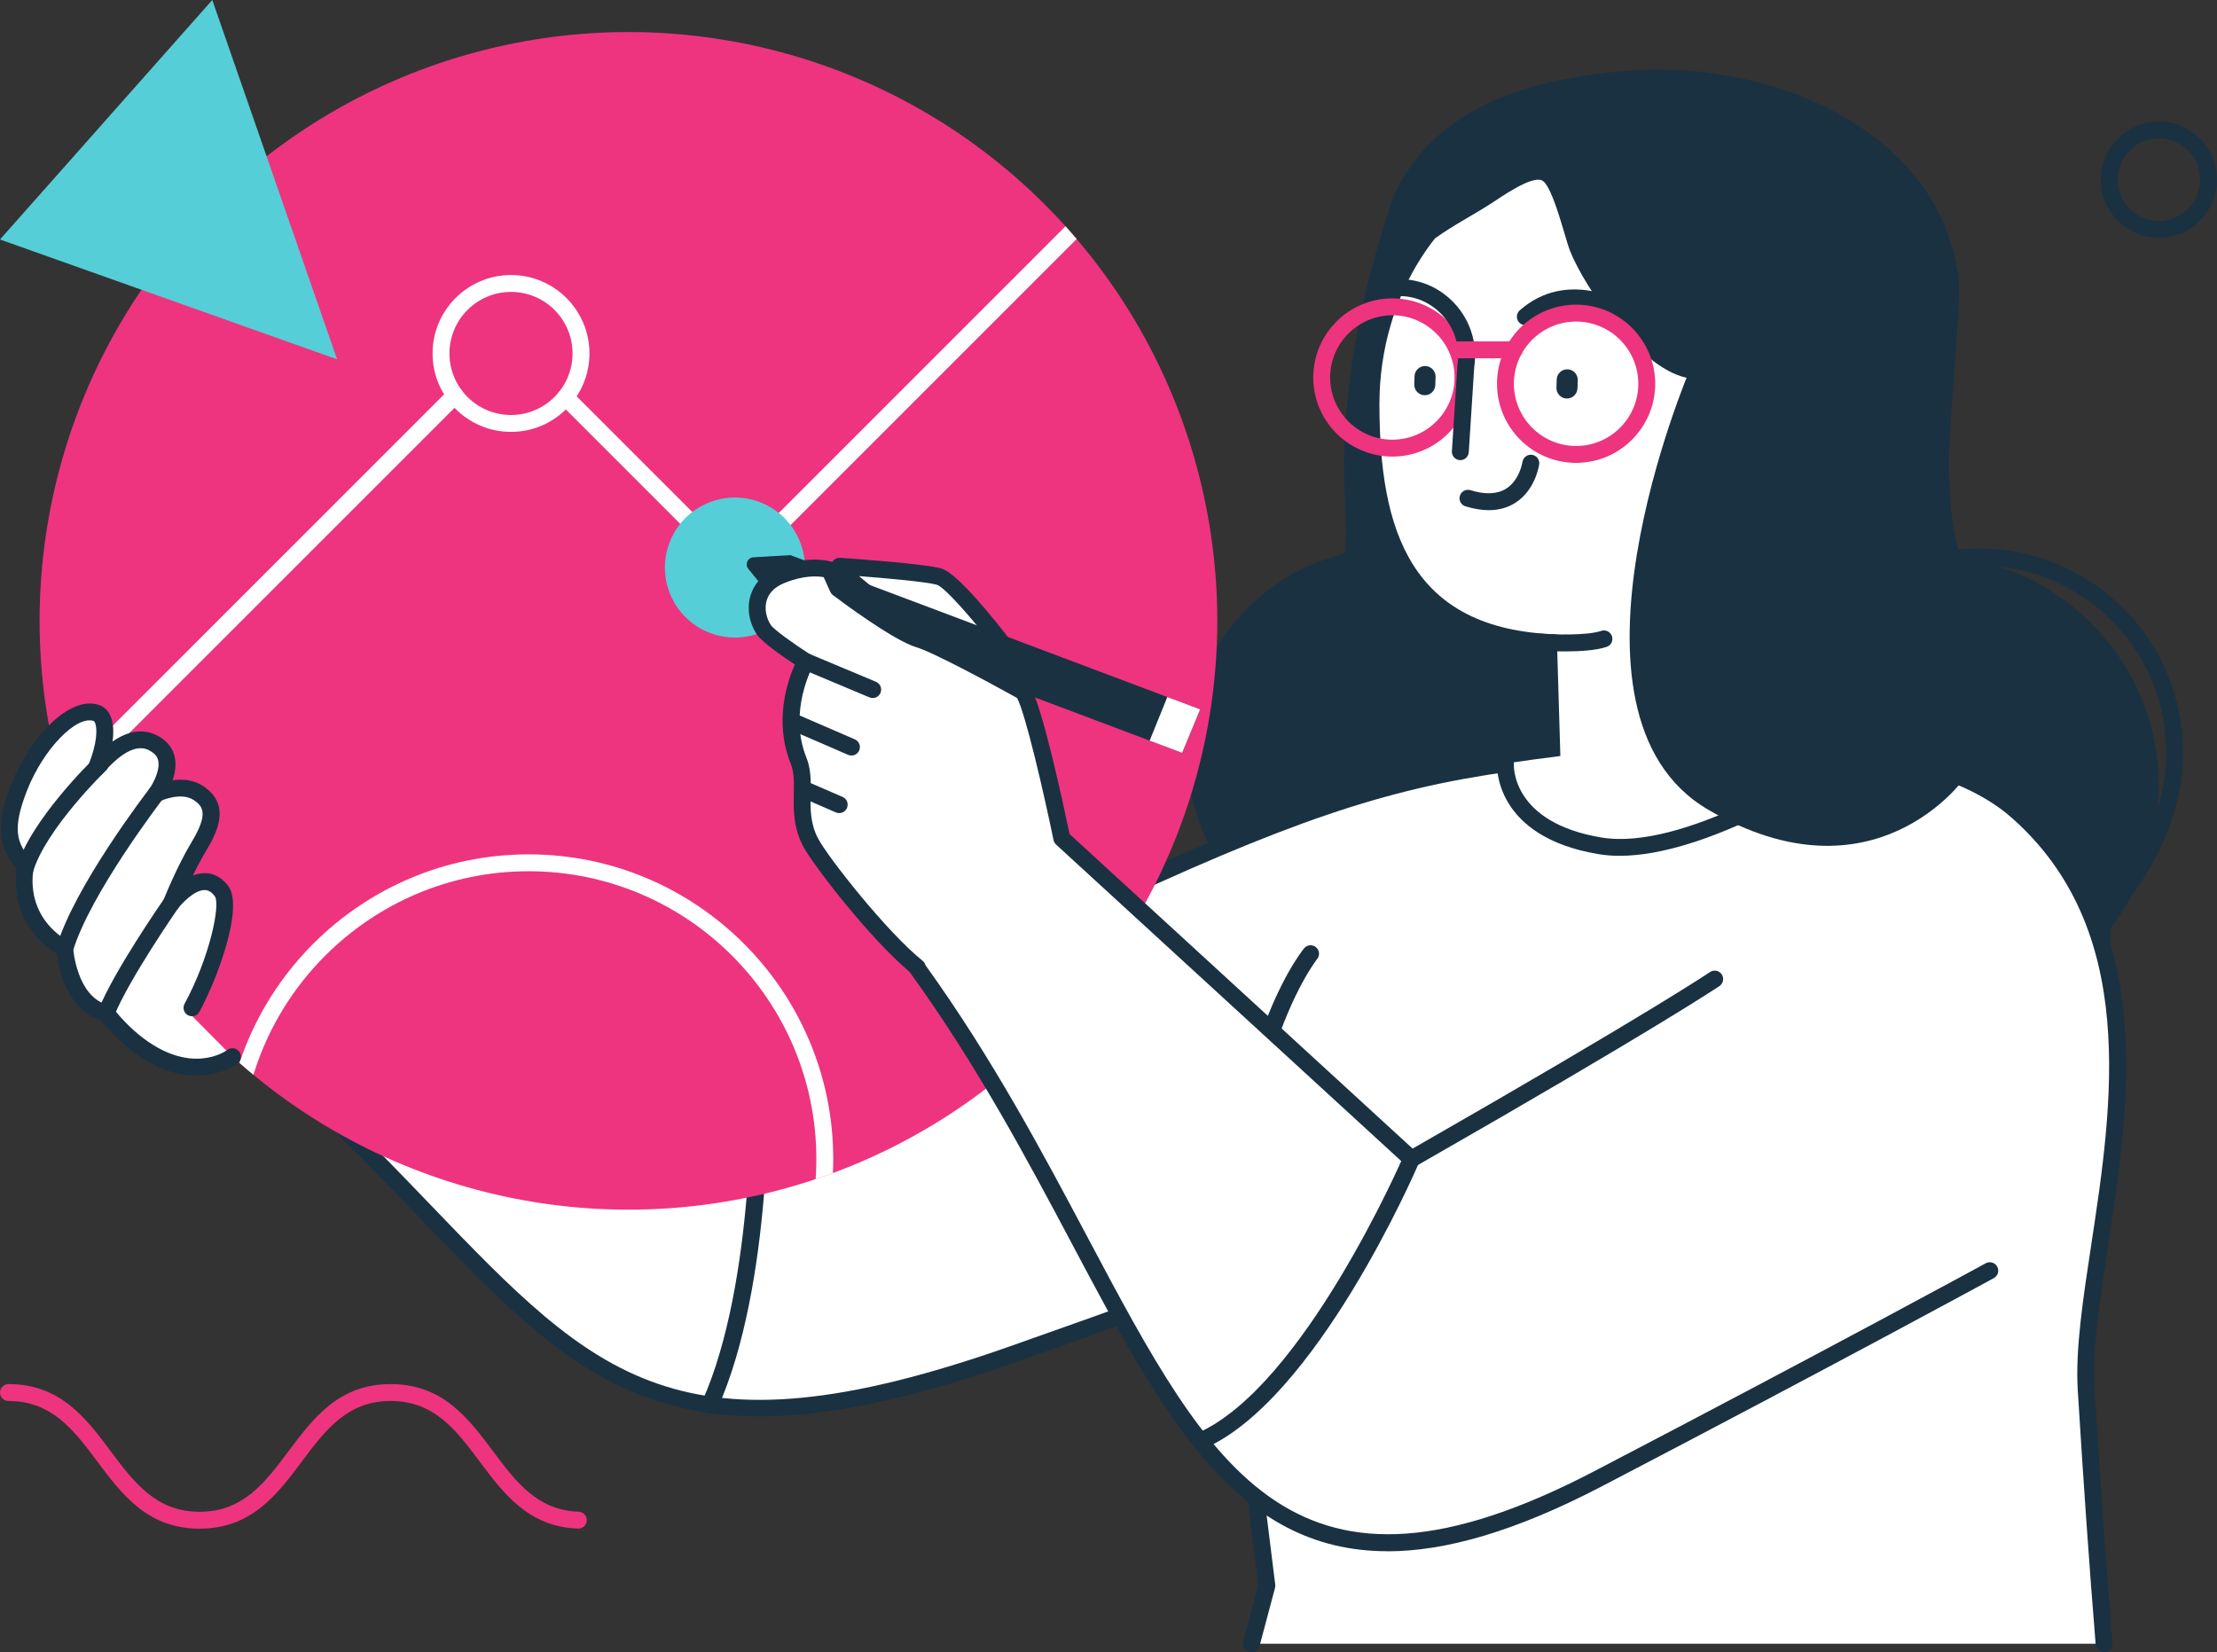 <svg xmlns="http://www.w3.org/2000/svg" xmlns:xlink="http://www.w3.org/1999/xlink" id="Layer_2" data-name="Layer 2" viewBox="0 0 1463.77 1090.92"><rect x="0" y="0" width="1463.77" height="1090.92" fill="#333333" stroke="none"/><defs><style>      .cls-1 {        fill: #fff;      }      .cls-2 {        fill: #55ced7;      }      .cls-3 {        clip-path: url(#clippath-1);      }      .cls-4 {        fill: #ee347e;      }      .cls-5 {        clip-path: url(#clippath);      }      .cls-6 {        fill: none;      }      .cls-7 {        fill: #1a3142;      }    </style><clipPath id="clippath"><circle class="cls-6" cx="414.93" cy="409.95" r="388.78" transform="translate(-168.35 413.47) rotate(-45)"></circle></clipPath><clipPath id="clippath-1"><path class="cls-6" d="M780.5,497.1l-270.53-101.86-15.93-19.71c-2.37-2.94-.43-7.33,3.34-7.55l24.48-1.44,270.53,101.86-11.9,28.7Z"></path></clipPath></defs><g id="_Layer_" data-name="&amp;lt;Layer&amp;gt;"><g><path class="cls-7" d="M1377.38,689.64s13.49-32.04,16.52-77.39c19.75-25.74,31.49-57.94,31.49-92.89,0-76.89-56.82-140.5-130.76-151.16-5.2-15.01-7.42-33.4-7.98-64.64,1.73-43.21,8.09-103.27,6.7-117.34-9.39-95.29-117.52-148.01-220.8-139.35-33.48,2.81-64.39,9.18-90.24,21.4-6.46,3.05-12.61,6.47-18.4,10.3-2.9,1.91-5.7,3.92-8.42,6.04-10.85,8.46-20.21,18.59-27.75,30.69-1.89,3.02-3.66,6.17-5.31,9.44-2.74,5.42-5.2,12.57-7.42,20.75-11.58,35.2-32.11,110.58-26.75,189.76,.78,11.58,.56,21.6-.47,30.33-59.58,14.2-103.89,67.78-103.89,131.71,0,25.06,6.82,48.53,18.69,68.67,12.1,24.5,34.1,46.1,70.1,58.5,6.79,2.49,13.84,4.44,21.09,5.83,13.09,2.81,27.66,4.57,43.86,5.09,79.07,2.52,202.62,18.43,298.66,32.37,9.1,2.22,18.51,3.64,28.16,4.15,65.82,9.82,112.93,17.76,112.93,17.76Z"></path><g><g><path class="cls-1" d="M755.06,578.25s-58.43,42.05-253.49,130.48l-278.84-139.89s-100.9,92.18-72.19,105.55l-.2,.3c220.6,186.95,224.65,322.72,517.51,219.84,155.86-54.76,245.21-90.08,245.21-90.08l-158-226.2Z"></path><path class="cls-1" d="M1331.62,535.52c-40.17-35.31-113.53-45.05-185.53-44.52-41.24,.31-82.02,3.98-115.87,8.16-19.76,2.44-37.16,5.06-50.89,7.27-65.33,10.54-123.33,29.19-222.62,74.18,0,0-168.95,89.03-255.14,128.11,.35,113.74-20.56,181.35-38.3,218.19,50.4,8.51,113.53-.4,204.57-32.39,48.75-17.13,90.97-32.35,126.01-45.18,14.48,30.59,24.46,51.55,24.46,51.55l18.12,146.14-10.2,38.3h562.97c-3.24-41.2-8.26-109.78-11.84-168.1-5.72-93.15,74.11-276.34-45.76-381.72Z"></path></g><path class="cls-7" d="M1389.21,1090.92c-2.88,0-5.32-2.21-5.55-5.12-4.05-49.52-8.03-106.11-11.84-168.21-1.62-26.36,3.5-60,8.91-95.62,14.09-92.69,31.63-208.05-52.79-282.26-19.51-17.15-49.08-29.36-87.89-36.29-3.03-.54-5.05-3.44-4.51-6.47,.54-3.03,3.45-5.05,6.47-4.51,40.84,7.29,72.23,20.38,93.29,38.9,89,78.24,70.95,196.94,56.45,292.31-5.32,35.01-10.35,68.08-8.8,93.26,3.81,62.03,7.79,118.54,11.83,167.99,.25,3.07-2.03,5.76-5.1,6.01-.16,.01-.31,.02-.46,.02Z"></path><path class="cls-7" d="M501.62,935.22c-98.56,0-150.24-53.76-225.13-131.65-35.69-37.11-76.13-79.18-129.76-124.62-.25-.22-.49-.45-.69-.7-3.33-2.21-5.4-5.47-6.02-9.54-4.08-26.6,65.05-91.29,78.95-103.99,1.7-1.56,4.19-1.9,6.26-.87l276.46,138.69c190.05-86.29,249.53-128.41,250.11-128.83,2.5-1.79,5.99-1.23,7.78,1.27,1.8,2.5,1.23,5.98-1.27,7.78-2.4,1.73-61.1,43.38-254.44,131.03-1.53,.7-3.3,.66-4.8-.09l-275.4-138.16c-32.43,30.07-74.89,76.7-72.63,91.46,.15,.99,.5,1.68,1.85,2.31,1.08,.5,1.96,1.34,2.53,2.36,53.32,45.33,93.57,87.18,129.11,124.15,108.84,113.2,163.48,170.01,381.47,93.43,153.98-54.1,244.12-89.66,245.01-90.01,2.87-1.13,6.1,.27,7.24,3.14,1.13,2.86-.27,6.1-3.14,7.24-.89,.35-91.24,35.99-245.42,90.16-69.79,24.52-123.69,35.42-168.08,35.43Z"></path><path class="cls-7" d="M468.62,933.32c-.76,0-1.54-.16-2.28-.49-2.81-1.26-4.06-4.56-2.8-7.37,35.71-79.52,32.5-215.22,32.46-216.58-.08-3.08,2.34-5.64,5.43-5.73,3.02-.07,5.64,2.35,5.72,5.42,.15,5.66,3.33,139.58-33.43,221.45-.93,2.07-2.96,3.29-5.09,3.29Z"></path><path class="cls-7" d="M826.25,1090.92c-.47,0-.96-.06-1.44-.19-2.98-.79-4.75-3.85-3.96-6.83l9.92-37.26-17.88-144.17c-3.87-8.14-35.89-75.47-67.18-142.14-19.51-41.57-34.92-74.75-45.82-98.64-6.48-14.21-11.42-25.25-14.67-32.82-5.9-13.72-7.49-17.41-2.1-19.99,145.36-69.67,214.36-94.9,295.32-107.95,16.77-2.7,32.69-5,48.69-7,3.05-.38,5.85,1.78,6.23,4.84,.38,3.06-1.78,5.84-4.84,6.23-15.87,1.99-31.67,4.26-48.31,6.95-78.95,12.73-146.65,37.36-287.96,104.93,10.67,26.96,82.43,179.38,131.1,281.62,.26,.54,.43,1.12,.5,1.71l18.12,146.14c.09,.71,.04,1.43-.14,2.12l-10.2,38.3c-.66,2.5-2.92,4.14-5.39,4.14Z"></path></g><path class="cls-1" d="M1146.09,491c-8.69-25.41-13.85-56.97-16.82-88.19-4.12-43.26-4.03-85.86-3.27-110.47l-10.27-42.56c-31.08-4.16-69.19-58.82-79.25-84.45-3.12-7.95-11.29-42.81-18.39-46.2-6.98-3.33-27.59,11.36-33.58,15.23-11.37,7.35-25.13,14.42-37.08,23.05-12.88,16.32-22.91,35.68-29.2,57.04-4.84,16.43-7.46,34.03-7.46,52.35,0,82.71,19.95,149.05,117.07,152.06l2.39,80.32c-13.23,1.63-25.48,3.36-36.25,4.98,0,.05-2.74,43.49,62.45,54.34,55.75,9.29,144.09-46.63,168.57-63.07-25.31-3.41-52.2-4.62-78.89-4.43Z"></path><g><circle class="cls-4" cx="414.93" cy="409.95" r="388.78" transform="translate(-168.35 413.47) rotate(-45)"></circle><polygon class="cls-2" points="222.58 237.26 140.16 0 0 158.13 222.58 237.26"></polygon><g class="cls-5"><g><path class="cls-1" d="M485.96,380.41c-1.43,0-2.85-.54-3.94-1.63l-112.53-112.53c-2.18-2.18-2.18-5.71,0-7.89,2.18-2.18,5.71-2.18,7.89,0l108.59,108.59L799.77,53.13c2.18-2.18,5.71-2.18,7.89,0,2.18,2.18,2.18,5.71,0,7.89L489.9,378.77c-1.09,1.09-2.52,1.63-3.94,1.63Z"></path><circle class="cls-2" cx="485.23" cy="374.72" r="46.22" transform="translate(-105.76 211.65) rotate(-22.25)"></circle><path class="cls-1" d="M37.51,529.56c-1.43,0-2.85-.54-3.94-1.63-2.18-2.18-2.18-5.71,0-7.89L296.46,257.14c2.18-2.18,5.71-2.18,7.89,0,2.18,2.18,2.18,5.71,0,7.89L41.45,527.92c-1.09,1.09-2.52,1.63-3.94,1.63Z"></path><path class="cls-1" d="M337.39,285.17c-28.56,0-51.79-23.23-51.79-51.79s23.24-51.79,51.79-51.79,51.8,23.23,51.8,51.79-23.24,51.79-51.8,51.79Zm0-92.43c-22.41,0-40.64,18.23-40.64,40.64s18.23,40.64,40.64,40.64,40.64-18.23,40.64-40.64-18.23-40.64-40.64-40.64Z"></path><path class="cls-1" d="M349.02,966.36c-110.9,0-201.12-90.22-201.12-201.12s90.22-201.12,201.12-201.12,201.12,90.22,201.12,201.12-90.22,201.12-201.12,201.12Zm0-391.09c-104.75,0-189.97,85.22-189.97,189.97s85.22,189.97,189.97,189.97,189.97-85.22,189.97-189.97-85.22-189.97-189.97-189.97Z"></path></g></g></g><path class="cls-7" d="M1401.36,595.55c-1.19,0-2.38-.38-3.39-1.15-2.45-1.87-2.91-5.38-1.03-7.82,15.14-19.74,33.2-51.28,33.2-89.49,0-35.27-14.25-67.72-40.14-91.38-25.64-23.43-60.21-35.08-94.87-31.95-3.06,.27-5.78-1.99-6.06-5.05-.28-3.07,1.99-5.78,5.05-6.06,37.77-3.41,75.45,9.29,103.4,34.83,28.23,25.79,43.77,61.17,43.77,99.61,0,41.34-19.31,75.17-35.5,96.28-1.1,1.43-2.76,2.18-4.43,2.18Z"></path><path class="cls-7" d="M1069.43,565.09c-4.81,0-9.46-.35-13.94-1.09-69.1-11.51-67.21-58.18-67.1-60.16,.18-3.07,2.84-5.43,5.89-5.25,3.07,.18,5.42,2.81,5.25,5.88-.08,1.6-1.26,38.69,57.79,48.52,53.41,8.9,139.45-45.36,164.54-62.2,2.56-1.72,6.02-1.04,7.74,1.52,1.72,2.56,1.04,6.02-1.52,7.74-23.93,16.07-101.61,65.03-158.65,65.03Z"></path><path class="cls-4" d="M131.79,1009.37c-34.34,0-51.23-22.57-67.57-44.39-15.36-20.53-29.88-39.92-58.64-39.92-3.08,0-5.58-2.5-5.58-5.58s2.5-5.58,5.58-5.58c34.34,0,51.23,22.57,67.57,44.39,15.37,20.53,29.88,39.92,58.64,39.92s43.27-19.39,58.64-39.92c16.34-21.82,33.22-44.39,67.57-44.39s51.24,22.57,67.57,44.39c14.99,20.03,29.15,38.95,56.47,39.88,3.08,.11,5.49,2.69,5.38,5.76-.1,3.08-2.61,5.5-5.76,5.38-32.67-1.11-49.12-23.09-65.02-44.35-15.36-20.53-29.88-39.92-58.64-39.92s-43.27,19.39-58.64,39.92c-16.34,21.82-33.22,44.39-67.57,44.39Z"></path><path class="cls-7" d="M818.32,906.47c-2.85,0-5.28-2.17-5.55-5.07-17.68-192.32,45.54-271.91,48.23-275.21,1.95-2.38,5.47-2.73,7.85-.78,2.38,1.95,2.73,5.46,.79,7.84-.63,.78-62.97,79.88-45.76,267.12,.28,3.07-1.98,5.78-5.04,6.06-.17,.02-.35,.02-.52,.02Z"></path><path class="cls-1" d="M554.38,373.89s53.97,3.62,65.61,6.83c11.65,3.22,51.71,57.28,51.71,57.28l-67.37-21.68s-54.66-39.71-49.96-42.43Z"></path><path class="cls-7" d="M671.7,443.58c-.57,0-1.15-.09-1.71-.27l-67.37-21.68c-.56-.18-1.09-.45-1.57-.8-52.97-38.48-52.7-43.66-52.54-46.76,.11-2.09,1.26-3.97,3.07-5.01,.96-.55,2.06-.81,3.16-.73,5.58,.37,54.87,3.75,66.72,7.02,12.53,3.46,45.04,46.29,54.71,59.33,1.44,1.95,1.46,4.6,.05,6.57-1.07,1.49-2.77,2.33-4.53,2.33Zm-64.81-32.3l49.6,15.96c-16.15-20.62-32.97-39.67-37.99-41.15-7.07-1.95-33.1-4.28-51.34-5.69,9.31,8.02,25.2,20.29,39.73,30.87Z"></path><path class="cls-7" d="M780.5,497.1l-270.53-101.86-15.93-19.71c-2.37-2.94-.43-7.33,3.34-7.55l24.48-1.44,270.53,101.86-11.9,28.7Z"></path><path class="cls-7" d="M1007.09,214.68c-1.55,0-3.09-.64-4.19-1.89-2.04-2.31-1.81-5.84,.5-7.87,31.2-27.47,67.99-5.5,68.36-5.27,2.63,1.61,3.45,5.04,1.85,7.67-1.61,2.63-5.05,3.45-7.67,1.85-1.21-.73-30.22-17.84-55.17,4.13-1.06,.93-2.37,1.39-3.68,1.39Z"></path><path class="cls-7" d="M982.96,336.86c-4.76,0-9.89-.84-15.38-2.53-2.95-.91-4.6-4.03-3.69-6.97,.91-2.94,4.02-4.6,6.97-3.69,9.8,3.01,17.74,2.66,23.6-1.04,8.9-5.62,10.73-17.47,10.74-17.59,.44-3.04,3.27-5.16,6.31-4.73,3.04,.43,5.16,3.23,4.74,6.27-.1,.69-2.48,16.96-15.73,25.41-5.09,3.24-10.96,4.87-17.56,4.87Z"></path><path class="cls-7" d="M1034.35,263.14c3.82,.12,7.05-2.9,7.17-6.72l.18-5.4c.12-3.82-2.9-7.05-6.72-7.17-3.82-.12-7.05,2.9-7.17,6.72l-.18,5.4c-.12,3.82,2.9,7.05,6.72,7.17Z"></path><path class="cls-7" d="M940.49,260.97c3.82,.12,7.05-2.9,7.17-6.72l.17-5.4c.12-3.82-2.9-7.05-6.72-7.17-3.82-.12-7.05,2.9-7.17,6.72l-.17,5.4c-.12,3.82,2.9,7.05,6.72,7.17Z"></path><path class="cls-7" d="M1115.72,244.1s-97.13,226.96,12.27,290.62c109.4,63.66,168.89-20.65,168.89-20.65l-181.16-269.97Z"></path><path class="cls-1" d="M1187.12,621.59l-255.21,143.65-230.86-211.72s-17.68-85.62-25.53-96.83c0,0-54-30.25-68.94-34.71-14.95-4.46-53.31-33.55-53.31-33.55l-5.4-12.06s-12.29-4.68-32.17,3.42c-18.49,7.54-18.14,23.24-14.01,35.47,4.13,12.24,30.29,21.51,30.29,21.51,0,0-18.18,32.04-4.7,65.46,6.23,15.44-2.65,34.04,8.04,54.13,6.67,12.53,45.7,62.48,70.38,82.34l-.27,.25c169.41,234.34,174.59,480.92,449.81,337.37,158.16-82.5,258.57-137.35,258.57-137.35l-126.67-217.38Z"></path><path class="cls-7" d="M576.2,460.91c-.72,0-1.45-.14-2.15-.44l-44.24-18.55c-2.84-1.19-4.18-4.46-2.99-7.3,1.19-2.84,4.47-4.18,7.3-2.99l44.24,18.55c2.84,1.19,4.18,4.46,2.99,7.3-.9,2.14-2.97,3.42-5.15,3.42Z"></path><path class="cls-7" d="M562.16,498.87c-.74,0-1.49-.15-2.21-.46l-35.92-15.56c-2.83-1.22-4.13-4.51-2.9-7.33,1.22-2.83,4.5-4.13,7.33-2.9l35.92,15.56c2.83,1.22,4.13,4.51,2.9,7.33-.91,2.1-2.97,3.36-5.12,3.36Z"></path><path class="cls-7" d="M554.08,536.88c-.74,0-1.49-.15-2.21-.46l-21.75-9.42c-2.83-1.22-4.13-4.51-2.9-7.33,1.22-2.82,4.5-4.13,7.33-2.9l21.75,9.42c2.83,1.22,4.13,4.51,2.9,7.33-.91,2.1-2.97,3.36-5.12,3.36Z"></path><path class="cls-4" d="M1040.62,305.63c-28.8,0-52.23-23.43-52.23-52.23s23.43-52.23,52.23-52.23,52.23,23.43,52.23,52.23-23.43,52.23-52.23,52.23Zm0-93.3c-22.65,0-41.07,18.43-41.07,41.07s18.43,41.07,41.07,41.07,41.07-18.43,41.07-41.07-18.43-41.07-41.07-41.07Z"></path><path class="cls-4" d="M919.3,301.48c-28.8,0-52.23-23.43-52.23-52.23s23.43-52.23,52.23-52.23,52.23,23.43,52.23,52.23-23.43,52.23-52.23,52.23Zm0-93.3c-22.65,0-41.07,18.43-41.07,41.07s18.43,41.07,41.07,41.07,41.07-18.43,41.07-41.07-18.43-41.07-41.07-41.07Z"></path><path class="cls-7" d="M964.18,303.83c-.12,0-.24,0-.36-.01-3.07-.2-5.41-2.85-5.21-5.92l3.62-56.39c.01-.17,.03-.34,.06-.51,2.04-12.89-2.44-25.95-11.96-34.93-9.41-8.87-21.97-12.39-34.45-9.66-.48,.1-.96,.22-1.44,.34-2.99,.76-6.02-1.05-6.78-4.04-.76-2.99,1.05-6.02,4.04-6.78,.6-.15,1.2-.29,1.8-.42,16.14-3.53,32.35,1,44.49,12.44,12.14,11.45,17.88,28.08,15.36,44.52l-3.6,56.13c-.19,2.95-2.64,5.22-5.56,5.22Z"></path><path class="cls-4" d="M999.79,236.57h-37.43c-3.08,0-5.58-2.5-5.58-5.58s2.5-5.58,5.58-5.58h37.43c3.08,0,5.58,2.5,5.58,5.58s-2.5,5.58-5.58,5.58Z"></path><path class="cls-1" d="M1055.23,976.33c158.16-82.5,258.57-137.35,258.57-137.35l-126.43-216.97-255.45,143.23c-66.59,148.65-139.51,186.33-139.51,186.33,69.76,85.88,157.95,79.46,262.83,24.76Z"></path><path class="cls-7" d="M916.05,1024.27c-100.52,.01-148.2-89.83-207.89-202.25-29.45-55.47-62.84-118.35-107.25-179.79-.11-.16-.22-.32-.32-.49-25.83-21.54-63.64-70.41-70.2-82.74-6.73-12.65-6.49-24.57-6.29-35.1,.15-7.47,.27-13.92-2-19.57-11.35-28.14-2.05-54.96,2.69-65.56-7.97-5.27-21.66-14.74-25.05-19.83-5.19-7.8-6.74-17.48-4.15-25.88,1.78-5.78,6.34-13.66,18-18.41,21.68-8.84,35.68-3.69,36.26-3.47,1.38,.53,2.5,1.58,3.1,2.93l4.82,10.75c11.32,8.5,39.34,28.49,50.41,31.8,15.36,4.59,67.85,33.94,70.07,35.19,.73,.41,1.36,.98,1.84,1.67,7.82,11.16,22.35,79.3,26.06,97.14l226.53,207.75c156.42-89.53,195.92-116.29,196.31-116.55,2.54-1.74,6.02-1.08,7.75,1.46,1.74,2.54,1.08,6.01-1.46,7.75-.39,.26-40.6,27.53-200.6,119.04-2.11,1.21-4.75,.91-6.54-.73l-230.86-211.72c-.86-.79-1.46-1.84-1.69-2.98-6.51-31.52-18.52-83.47-24.06-93.8-15.81-8.82-55.1-30.11-66.55-33.53-15.47-4.62-51.08-31.41-55.09-34.45-.75-.57-1.34-1.31-1.72-2.16l-4.32-9.63c-3.84-.73-12.99-1.46-26.07,3.88-6.11,2.49-9.99,6.31-11.55,11.37-1.59,5.16-.52,11.46,2.78,16.43,1.93,2.91,14.98,12.3,25.95,19.33,2.5,1.6,3.3,4.87,1.84,7.45-.16,.29-16.65,30.21-4.38,60.62,3.13,7.76,2.97,16,2.81,23.96-.19,9.61-.38,19.55,4.98,29.64,6.55,12.31,45.04,61.37,68.95,80.61,.93,.75,1.59,1.77,1.89,2.9,44.3,61.56,77.56,124.2,106.93,179.52,82.41,155.22,136.86,257.76,334.64,154.6,156.3-81.53,257.47-136.76,258.47-137.3,2.71-1.48,6.09-.48,7.57,2.22,1.48,2.7,.48,6.09-2.22,7.57-1.01,.55-102.27,55.83-258.66,137.41-57.34,29.91-103.4,42.99-141.76,43Z"></path><path class="cls-7" d="M792.4,957.15c-2.16,0-4.22-1.27-5.13-3.38-1.21-2.83,.1-6.11,2.93-7.32,70.03-30.02,135.92-181.88,136.58-183.41,1.22-2.83,4.5-4.14,7.33-2.92,2.83,1.22,4.14,4.49,2.92,7.33-2.76,6.42-68.32,157.48-142.44,189.26-.72,.31-1.46,.45-2.2,.45Z"></path><g class="cls-3"><polygon class="cls-1" points="754.14 501.2 774.41 451.14 815.26 469.4 782.4 523.98 754.14 501.2"></polygon></g><path class="cls-7" d="M1425.39,157.01c-21.16,0-38.38-17.22-38.38-38.38s17.22-38.38,38.38-38.38,38.38,17.22,38.38,38.38-17.22,38.38-38.38,38.38Zm0-65.6c-15.01,0-27.22,12.21-27.22,27.22s12.21,27.22,27.22,27.22,27.22-12.21,27.22-27.22-12.21-27.22-27.22-27.22Z"></path><g><g><path class="cls-1" d="M145.82,590.46c-19.01-22.57-32.72,5.97-32.72,5.97,0,0,8.25-21.03,18.35-37.83,10.1-16.8,11.1-27.08-.28-34.84-11.38-7.76-27.96,.24-27.96,.24,0,0,15.9-22.06-.02-32.24-11.02-7.05-23.15,.13-39.06,18.56,7.75-19.1,6.68-37.1-.51-39.53-15.8-5.33-39.52,20.4-50.68,48.41-11.16,28.01-7.71,40.04,3.96,52.59,0,0-8.65,34.67,25.83,54.85,0,0,2.35,36.38,27.4,42.34,0,0,23.03,20.74,31.63,26.4,14.02,9.22,51.7,2.32,51.7,2.32l-28.48-28.72c16.25-23.5,30.5-67.02,20.82-78.5Z"></path><path class="cls-7" d="M42.74,632.2c-.52,0-1.06-.07-1.58-.23-2.95-.87-4.64-3.98-3.77-6.93,11.79-39.83,59.38-101.83,61.4-104.45,1.88-2.44,5.38-2.89,7.82-1.01,2.44,1.88,2.89,5.38,1.01,7.82-.48,.63-48.34,62.97-59.54,100.81-.72,2.43-2.94,4-5.35,4Z"></path><path class="cls-7" d="M16.49,579.58c-.52,0-1.05-.07-1.58-.23-2.95-.87-4.64-3.97-3.77-6.93,9.12-31,49.48-70.21,51.2-71.86,2.21-2.14,5.75-2.08,7.89,.14,2.14,2.22,2.08,5.75-.14,7.89-.4,.39-39.95,38.82-48.25,66.99-.71,2.43-2.94,4-5.35,4Z"></path><path class="cls-7" d="M70.13,674.54c-.68,0-1.37-.12-2.04-.39-2.87-1.13-4.28-4.36-3.15-7.23,9.82-24.99,42.2-71.7,43.58-73.67,1.76-2.53,5.23-3.16,7.76-1.4,2.53,1.76,3.16,5.23,1.4,7.76-.33,.47-33,47.61-42.35,71.39-.86,2.2-2.97,3.54-5.19,3.54Z"></path></g><path class="cls-7" d="M129.66,710.26c-12.04,0-27.42-4.13-44.85-18.26-8.59-6.97-15.28-14.85-17.91-18.14-22.83-6.86-28.24-34.66-29.42-43.92-28.93-18.48-27.78-47.1-26.51-56.45-12.88-15.04-13.62-30.17-3.19-56.36,12.05-30.26,38.1-58.23,57.65-51.63,2.26,.76,5.38,2.59,7.39,6.99,1.98,4.31,2.45,10.2,1.48,17.14,11.44-7.96,22.13-8.83,31.91-2.57,5,3.2,8.21,7.81,9.26,13.32,.98,5.12,.02,10.34-1.52,14.8,6.31-.86,13.89-.45,20.38,3.98,17.11,11.66,10.57,27.94,1.92,42.32-3.22,5.35-6.26,11.18-8.89,16.6,2.46-.95,5.05-1.53,7.72-1.54,4.25-.11,10.22,1.43,15.51,8.33,10.77,14.07-7.32,61.93-18.93,83.24-1.47,2.7-4.86,3.7-7.57,2.23-2.7-1.47-3.7-4.86-2.23-7.57,16.45-30.21,24.02-65.7,19.87-71.13-2.72-3.55-5.19-3.95-6.63-3.96-6.82,.01-15.16,8.98-17.54,12.12-1.68,2.21-4.74,2.85-7.17,1.49-2.43-1.36-3.48-4.31-2.46-6.9,.34-.88,8.54-21.67,18.76-38.67,11.16-18.55,7.22-23.37,1.36-27.36-8.54-5.82-22.27,.59-22.41,.66-2.3,1.09-5.05,.49-6.69-1.46-1.63-1.96-1.74-4.76-.25-6.83,2.04-2.86,7.07-11.73,5.81-18.29-.49-2.52-1.85-4.42-4.31-5.99-3.52-2.25-12.87-8.23-32.42,14.43-1.78,2.07-4.8,2.54-7.13,1.12-2.33-1.42-3.29-4.33-2.26-6.86,5.56-13.7,6.16-23.93,4.29-28-.27-.59-.57-.98-.82-1.07-11.43-3.86-33.09,18.52-43.72,45.19-10.35,25.98-7.33,35.77,2.86,46.73,1.28,1.38,1.78,3.32,1.33,5.15-.3,1.24-7.07,30.95,23.24,48.68,1.6,.94,2.63,2.61,2.75,4.45,.02,.32,2.42,32.35,23.12,37.27,1.26,.3,2.38,1.03,3.16,2.07,.07,.1,7.39,9.74,17.24,17.73,33.96,27.54,57.29,10.65,58.26,9.91,2.45-1.84,5.95-1.37,7.8,1.07,1.86,2.44,1.41,5.91-1.01,7.78-.72,.55-10.89,8.16-27.22,8.16Z"></path></g><path class="cls-7" d="M1033.25,430.13c-8.3,0-15.23-.47-16.7-.57-3.07-.22-5.38-2.89-5.16-5.97,.22-3.07,2.88-5.39,5.96-5.16,7.92,.57,30.52,1.35,39.83-1.86,2.91-1,6.09,.54,7.09,3.45,1,2.91-.54,6.09-3.45,7.09-6.98,2.41-18.16,3.01-27.57,3.01Z"></path></g></g></svg>